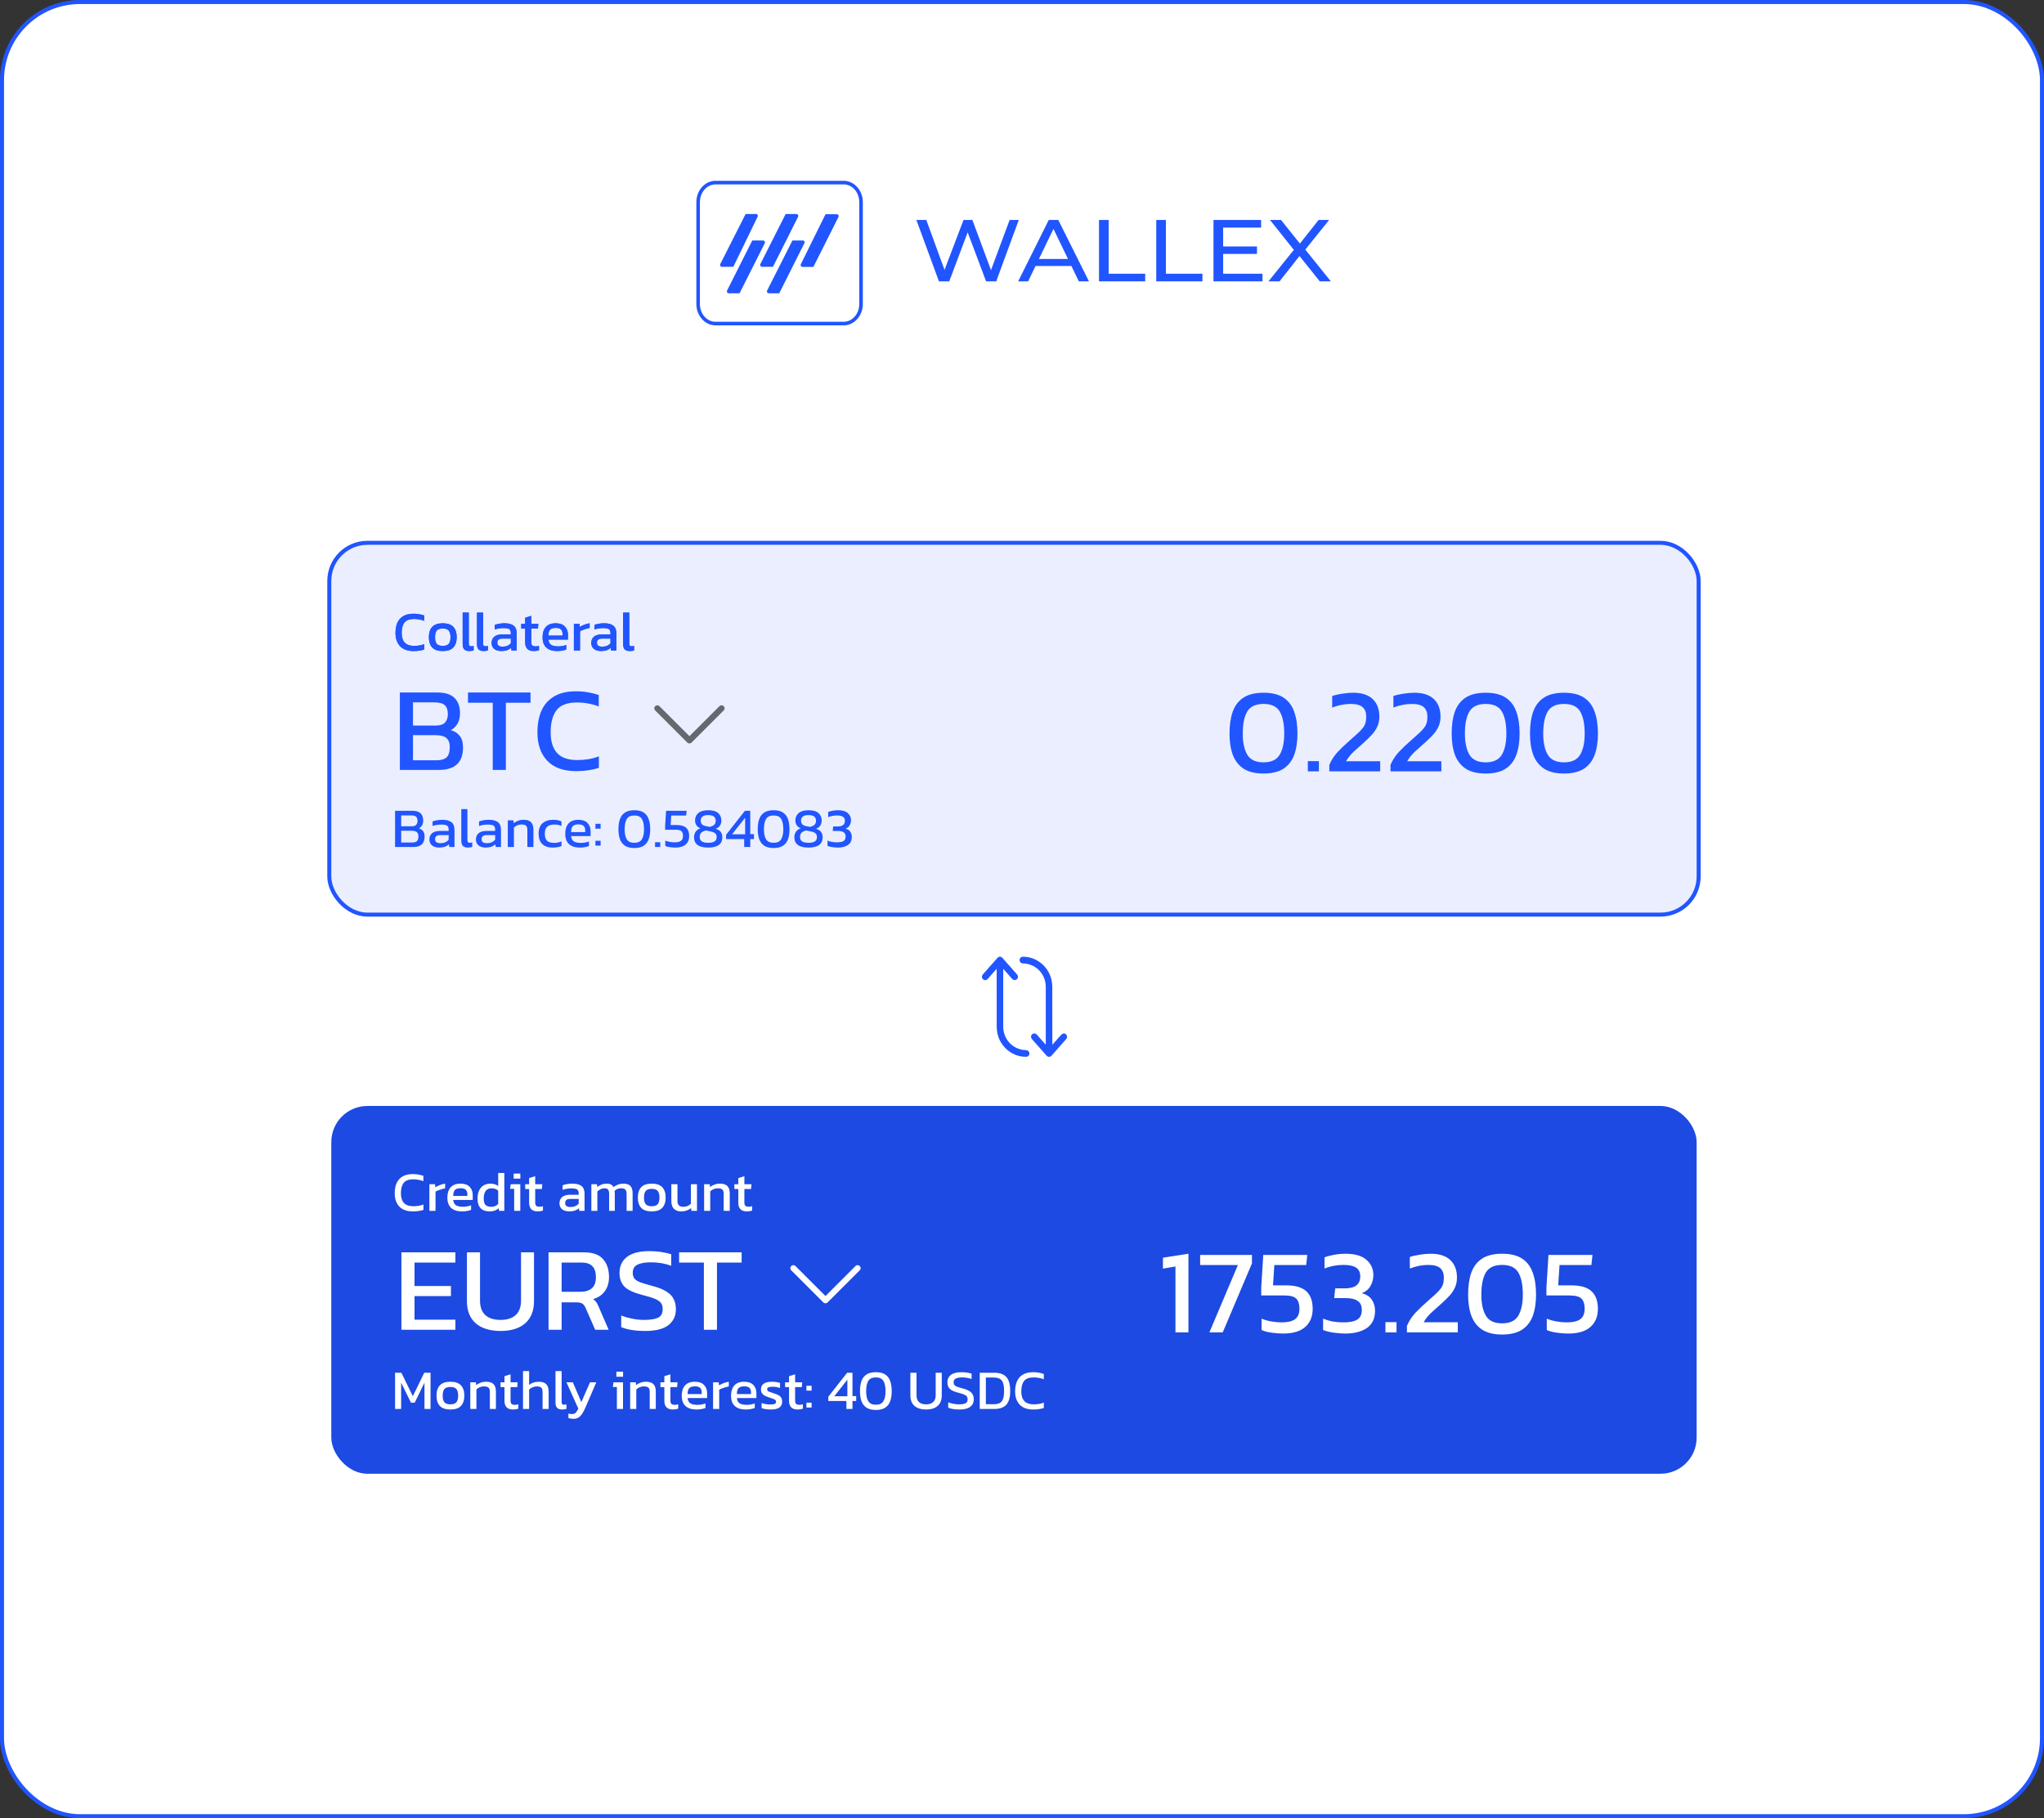 <svg width="408" height="363" viewBox="0 0 408 363" fill="none" xmlns="http://www.w3.org/2000/svg">
<rect x="0" y="0" width="408" height="363" fill="#333333" stroke="none"/>
<rect x="0.401" y="0.401" width="407.198" height="362.198" rx="15.599" fill="white"/>
<rect x="0.401" y="0.401" width="407.198" height="362.198" rx="15.599" stroke="#2155FF" stroke-width="0.802"/>
<rect x="65.729" y="108.37" width="273.336" height="74.229" rx="7.615" fill="#EAEEFF"/>
<rect x="65.729" y="108.37" width="273.336" height="74.229" rx="7.615" stroke="#2155FF" stroke-width="0.802"/>
<path d="M82.556 129.98C81.367 129.98 80.465 129.655 79.852 129.004C79.246 128.353 78.942 127.474 78.942 126.367C78.942 125.574 79.07 124.893 79.324 124.324C79.586 123.748 79.982 123.307 80.514 123C81.045 122.686 81.722 122.529 82.545 122.529C82.964 122.529 83.345 122.562 83.689 122.63C84.041 122.69 84.367 122.772 84.666 122.877V123.943C84.367 123.823 84.045 123.733 83.701 123.673C83.364 123.606 83.009 123.572 82.635 123.572C81.737 123.572 81.101 123.812 80.727 124.291C80.36 124.769 80.177 125.461 80.177 126.367C80.177 127.212 80.379 127.855 80.783 128.297C81.187 128.731 81.812 128.948 82.657 128.948C83.001 128.948 83.345 128.922 83.689 128.869C84.041 128.809 84.37 128.72 84.677 128.6V129.677C84.378 129.774 84.052 129.849 83.701 129.902C83.356 129.954 82.975 129.98 82.556 129.98ZM88.377 129.98C87.42 129.98 86.717 129.741 86.268 129.262C85.826 128.783 85.606 128.099 85.606 127.208C85.606 126.318 85.83 125.633 86.279 125.155C86.728 124.676 87.427 124.436 88.377 124.436C89.335 124.436 90.038 124.676 90.487 125.155C90.936 125.633 91.16 126.318 91.16 127.208C91.16 128.099 90.936 128.783 90.487 129.262C90.046 129.741 89.343 129.98 88.377 129.98ZM88.377 128.948C88.939 128.948 89.335 128.813 89.567 128.544C89.806 128.267 89.926 127.822 89.926 127.208C89.926 126.595 89.806 126.153 89.567 125.884C89.335 125.615 88.939 125.48 88.377 125.48C87.824 125.48 87.427 125.615 87.188 125.884C86.956 126.153 86.84 126.595 86.84 127.208C86.84 127.822 86.956 128.267 87.188 128.544C87.427 128.813 87.824 128.948 88.377 128.948ZM93.675 129.98C93.241 129.98 92.912 129.875 92.687 129.666C92.463 129.449 92.351 129.094 92.351 128.6V122.304H93.574V128.488C93.574 128.697 93.611 128.839 93.686 128.914C93.761 128.989 93.873 129.026 94.023 129.026C94.202 129.026 94.374 129.004 94.539 128.959V129.845C94.397 129.898 94.258 129.932 94.124 129.946C93.996 129.969 93.847 129.98 93.675 129.98ZM96.535 129.98C96.101 129.98 95.772 129.875 95.548 129.666C95.323 129.449 95.211 129.094 95.211 128.6V122.304H96.434V128.488C96.434 128.697 96.472 128.839 96.546 128.914C96.621 128.989 96.733 129.026 96.883 129.026C97.062 129.026 97.235 129.004 97.399 128.959V129.845C97.257 129.898 97.119 129.932 96.984 129.946C96.857 129.969 96.707 129.98 96.535 129.98ZM100.017 129.98C99.68 129.98 99.366 129.92 99.074 129.801C98.79 129.681 98.562 129.501 98.39 129.262C98.218 129.015 98.132 128.712 98.132 128.353C98.132 127.844 98.304 127.436 98.648 127.13C98.999 126.816 99.538 126.658 100.264 126.658H101.97V126.423C101.97 126.168 101.928 125.966 101.846 125.817C101.771 125.667 101.629 125.559 101.42 125.491C101.218 125.424 100.918 125.39 100.522 125.39C99.894 125.39 99.306 125.484 98.76 125.671V124.762C98.999 124.665 99.291 124.586 99.635 124.526C99.98 124.466 100.35 124.436 100.746 124.436C101.524 124.436 102.116 124.594 102.519 124.908C102.931 125.222 103.137 125.734 103.137 126.445V129.868H102.093L102.015 129.329C101.798 129.539 101.528 129.7 101.207 129.812C100.892 129.924 100.496 129.98 100.017 129.98ZM100.342 129.105C100.709 129.105 101.027 129.045 101.296 128.925C101.573 128.798 101.798 128.63 101.97 128.42V127.489H100.286C99.927 127.489 99.665 127.56 99.501 127.702C99.344 127.837 99.265 128.046 99.265 128.331C99.265 128.607 99.359 128.806 99.546 128.925C99.733 129.045 99.998 129.105 100.342 129.105ZM106.524 129.98C105.956 129.98 105.529 129.831 105.245 129.531C104.968 129.225 104.83 128.809 104.83 128.286V125.503H104.044V124.549H104.83V123.325L106.042 122.955V124.549H107.456L107.377 125.503H106.042V128.218C106.042 128.525 106.113 128.742 106.255 128.869C106.397 128.989 106.629 129.049 106.951 129.049C107.153 129.049 107.366 129.011 107.59 128.936V129.801C107.299 129.92 106.943 129.98 106.524 129.98ZM111.219 129.98C110.292 129.98 109.573 129.752 109.065 129.296C108.556 128.839 108.302 128.14 108.302 127.197C108.302 126.344 108.519 125.671 108.953 125.177C109.386 124.683 110.045 124.436 110.928 124.436C111.736 124.436 112.342 124.65 112.746 125.076C113.157 125.495 113.363 126.037 113.363 126.703V127.691H109.469C109.529 128.207 109.716 128.562 110.03 128.757C110.344 128.951 110.823 129.049 111.466 129.049C111.736 129.049 112.012 129.023 112.297 128.97C112.581 128.918 112.828 128.85 113.037 128.768V129.666C112.798 129.771 112.521 129.849 112.207 129.902C111.9 129.954 111.571 129.98 111.219 129.98ZM109.469 126.894H112.285V126.524C112.285 126.157 112.184 125.873 111.982 125.671C111.78 125.461 111.44 125.357 110.961 125.357C110.393 125.357 110 125.48 109.783 125.727C109.573 125.974 109.469 126.363 109.469 126.894ZM114.554 129.868V124.549H115.676L115.743 125.166C115.997 125.001 116.3 124.852 116.652 124.717C117.004 124.582 117.352 124.489 117.696 124.436V125.368C117.486 125.405 117.258 125.461 117.011 125.536C116.772 125.604 116.544 125.682 116.327 125.772C116.11 125.854 115.926 125.94 115.777 126.03V129.868H114.554ZM119.908 129.98C119.571 129.98 119.257 129.92 118.965 129.801C118.681 129.681 118.452 129.501 118.28 129.262C118.108 129.015 118.022 128.712 118.022 128.353C118.022 127.844 118.194 127.436 118.538 127.13C118.89 126.816 119.429 126.658 120.154 126.658H121.86V126.423C121.86 126.168 121.819 125.966 121.737 125.817C121.662 125.667 121.52 125.559 121.31 125.491C121.108 125.424 120.809 125.39 120.413 125.39C119.784 125.39 119.197 125.484 118.651 125.671V124.762C118.89 124.665 119.182 124.586 119.526 124.526C119.87 124.466 120.24 124.436 120.637 124.436C121.415 124.436 122.006 124.594 122.41 124.908C122.822 125.222 123.027 125.734 123.027 126.445V129.868H121.984L121.905 129.329C121.688 129.539 121.419 129.7 121.097 129.812C120.783 129.924 120.386 129.98 119.908 129.98ZM120.233 129.105C120.6 129.105 120.918 129.045 121.187 128.925C121.464 128.798 121.688 128.63 121.86 128.42V127.489H120.177C119.818 127.489 119.556 127.56 119.391 127.702C119.234 127.837 119.156 128.046 119.156 128.331C119.156 128.607 119.249 128.806 119.436 128.925C119.623 129.045 119.889 129.105 120.233 129.105ZM125.708 129.98C125.274 129.98 124.945 129.875 124.72 129.666C124.496 129.449 124.384 129.094 124.384 128.6V122.304H125.607V128.488C125.607 128.697 125.644 128.839 125.719 128.914C125.794 128.989 125.906 129.026 126.056 129.026C126.235 129.026 126.407 129.004 126.572 128.959V129.845C126.43 129.898 126.291 129.932 126.157 129.946C126.03 129.969 125.88 129.98 125.708 129.98Z" fill="#2155FF"/>
<path d="M82.556 129.98C81.367 129.98 80.465 129.655 79.852 129.004C79.246 128.353 78.942 127.474 78.942 126.367C78.942 125.574 79.07 124.893 79.324 124.324C79.586 123.748 79.982 123.307 80.514 123C81.045 122.686 81.722 122.529 82.545 122.529C82.964 122.529 83.345 122.562 83.689 122.63C84.041 122.69 84.367 122.772 84.666 122.877V123.943C84.367 123.823 84.045 123.733 83.701 123.673C83.364 123.606 83.009 123.572 82.635 123.572C81.737 123.572 81.101 123.812 80.727 124.291C80.36 124.769 80.177 125.461 80.177 126.367C80.177 127.212 80.379 127.855 80.783 128.297C81.187 128.731 81.812 128.948 82.657 128.948C83.001 128.948 83.345 128.922 83.689 128.869C84.041 128.809 84.37 128.72 84.677 128.6V129.677C84.378 129.774 84.052 129.849 83.701 129.902C83.356 129.954 82.975 129.98 82.556 129.98ZM88.377 129.98C87.42 129.98 86.717 129.741 86.268 129.262C85.826 128.783 85.606 128.099 85.606 127.208C85.606 126.318 85.83 125.633 86.279 125.155C86.728 124.676 87.427 124.436 88.377 124.436C89.335 124.436 90.038 124.676 90.487 125.155C90.936 125.633 91.16 126.318 91.16 127.208C91.16 128.099 90.936 128.783 90.487 129.262C90.046 129.741 89.343 129.98 88.377 129.98ZM88.377 128.948C88.939 128.948 89.335 128.813 89.567 128.544C89.806 128.267 89.926 127.822 89.926 127.208C89.926 126.595 89.806 126.153 89.567 125.884C89.335 125.615 88.939 125.48 88.377 125.48C87.824 125.48 87.427 125.615 87.188 125.884C86.956 126.153 86.84 126.595 86.84 127.208C86.84 127.822 86.956 128.267 87.188 128.544C87.427 128.813 87.824 128.948 88.377 128.948ZM93.675 129.98C93.241 129.98 92.912 129.875 92.687 129.666C92.463 129.449 92.351 129.094 92.351 128.6V122.304H93.574V128.488C93.574 128.697 93.611 128.839 93.686 128.914C93.761 128.989 93.873 129.026 94.023 129.026C94.202 129.026 94.374 129.004 94.539 128.959V129.845C94.397 129.898 94.258 129.932 94.124 129.946C93.996 129.969 93.847 129.98 93.675 129.98ZM96.535 129.98C96.101 129.98 95.772 129.875 95.548 129.666C95.323 129.449 95.211 129.094 95.211 128.6V122.304H96.434V128.488C96.434 128.697 96.472 128.839 96.546 128.914C96.621 128.989 96.733 129.026 96.883 129.026C97.062 129.026 97.235 129.004 97.399 128.959V129.845C97.257 129.898 97.119 129.932 96.984 129.946C96.857 129.969 96.707 129.98 96.535 129.98ZM100.017 129.98C99.68 129.98 99.366 129.92 99.074 129.801C98.79 129.681 98.562 129.501 98.39 129.262C98.218 129.015 98.132 128.712 98.132 128.353C98.132 127.844 98.304 127.436 98.648 127.13C98.999 126.816 99.538 126.658 100.264 126.658H101.97V126.423C101.97 126.168 101.928 125.966 101.846 125.817C101.771 125.667 101.629 125.559 101.42 125.491C101.218 125.424 100.918 125.39 100.522 125.39C99.894 125.39 99.306 125.484 98.76 125.671V124.762C98.999 124.665 99.291 124.586 99.635 124.526C99.98 124.466 100.35 124.436 100.746 124.436C101.524 124.436 102.116 124.594 102.519 124.908C102.931 125.222 103.137 125.734 103.137 126.445V129.868H102.093L102.015 129.329C101.798 129.539 101.528 129.7 101.207 129.812C100.892 129.924 100.496 129.98 100.017 129.98ZM100.342 129.105C100.709 129.105 101.027 129.045 101.296 128.925C101.573 128.798 101.798 128.63 101.97 128.42V127.489H100.286C99.927 127.489 99.665 127.56 99.501 127.702C99.344 127.837 99.265 128.046 99.265 128.331C99.265 128.607 99.359 128.806 99.546 128.925C99.733 129.045 99.998 129.105 100.342 129.105ZM106.524 129.98C105.956 129.98 105.529 129.831 105.245 129.531C104.968 129.225 104.83 128.809 104.83 128.286V125.503H104.044V124.549H104.83V123.325L106.042 122.955V124.549H107.456L107.377 125.503H106.042V128.218C106.042 128.525 106.113 128.742 106.255 128.869C106.397 128.989 106.629 129.049 106.951 129.049C107.153 129.049 107.366 129.011 107.59 128.936V129.801C107.299 129.92 106.943 129.98 106.524 129.98ZM111.219 129.98C110.292 129.98 109.573 129.752 109.065 129.296C108.556 128.839 108.302 128.14 108.302 127.197C108.302 126.344 108.519 125.671 108.953 125.177C109.386 124.683 110.045 124.436 110.928 124.436C111.736 124.436 112.342 124.65 112.746 125.076C113.157 125.495 113.363 126.037 113.363 126.703V127.691H109.469C109.529 128.207 109.716 128.562 110.03 128.757C110.344 128.951 110.823 129.049 111.466 129.049C111.736 129.049 112.012 129.023 112.297 128.97C112.581 128.918 112.828 128.85 113.037 128.768V129.666C112.798 129.771 112.521 129.849 112.207 129.902C111.9 129.954 111.571 129.98 111.219 129.98ZM109.469 126.894H112.285V126.524C112.285 126.157 112.184 125.873 111.982 125.671C111.78 125.461 111.44 125.357 110.961 125.357C110.393 125.357 110 125.48 109.783 125.727C109.573 125.974 109.469 126.363 109.469 126.894ZM114.554 129.868V124.549H115.676L115.743 125.166C115.997 125.001 116.3 124.852 116.652 124.717C117.004 124.582 117.352 124.489 117.696 124.436V125.368C117.486 125.405 117.258 125.461 117.011 125.536C116.772 125.604 116.544 125.682 116.327 125.772C116.11 125.854 115.926 125.94 115.777 126.03V129.868H114.554ZM119.908 129.98C119.571 129.98 119.257 129.92 118.965 129.801C118.681 129.681 118.452 129.501 118.28 129.262C118.108 129.015 118.022 128.712 118.022 128.353C118.022 127.844 118.194 127.436 118.538 127.13C118.89 126.816 119.429 126.658 120.154 126.658H121.86V126.423C121.86 126.168 121.819 125.966 121.737 125.817C121.662 125.667 121.52 125.559 121.31 125.491C121.108 125.424 120.809 125.39 120.413 125.39C119.784 125.39 119.197 125.484 118.651 125.671V124.762C118.89 124.665 119.182 124.586 119.526 124.526C119.87 124.466 120.24 124.436 120.637 124.436C121.415 124.436 122.006 124.594 122.41 124.908C122.822 125.222 123.027 125.734 123.027 126.445V129.868H121.984L121.905 129.329C121.688 129.539 121.419 129.7 121.097 129.812C120.783 129.924 120.386 129.98 119.908 129.98ZM120.233 129.105C120.6 129.105 120.918 129.045 121.187 128.925C121.464 128.798 121.688 128.63 121.86 128.42V127.489H120.177C119.818 127.489 119.556 127.56 119.391 127.702C119.234 127.837 119.156 128.046 119.156 128.331C119.156 128.607 119.249 128.806 119.436 128.925C119.623 129.045 119.889 129.105 120.233 129.105ZM125.708 129.98C125.274 129.98 124.945 129.875 124.72 129.666C124.496 129.449 124.384 129.094 124.384 128.6V122.304H125.607V128.488C125.607 128.697 125.644 128.839 125.719 128.914C125.794 128.989 125.906 129.026 126.056 129.026C126.235 129.026 126.407 129.004 126.572 128.959V129.845C126.43 129.898 126.291 129.932 126.157 129.946C126.03 129.969 125.88 129.98 125.708 129.98Z" fill="#2155FF"/>
<path d="M78.86 169.102V161.875H82.362C83.08 161.875 83.611 162.043 83.955 162.38C84.299 162.716 84.471 163.191 84.471 163.805C84.471 164.194 84.393 164.523 84.236 164.792C84.079 165.054 83.869 165.252 83.607 165.387C83.959 165.484 84.236 165.66 84.438 165.915C84.647 166.161 84.752 166.528 84.752 167.014C84.752 167.718 84.561 168.241 84.18 168.585C83.805 168.929 83.252 169.102 82.519 169.102H78.86ZM80.084 164.961H82.193C82.605 164.961 82.897 164.867 83.069 164.68C83.248 164.486 83.338 164.227 83.338 163.906C83.338 163.532 83.248 163.255 83.069 163.075C82.889 162.888 82.552 162.795 82.059 162.795H80.084V164.961ZM80.084 168.204H82.261C82.695 168.204 83.012 168.114 83.214 167.934C83.416 167.747 83.517 167.426 83.517 166.969C83.517 166.595 83.416 166.319 83.214 166.139C83.02 165.952 82.661 165.858 82.137 165.858H80.084V168.204ZM87.601 169.214C87.264 169.214 86.95 169.154 86.658 169.034C86.374 168.915 86.145 168.735 85.974 168.496C85.801 168.249 85.715 167.946 85.715 167.587C85.715 167.078 85.887 166.67 86.232 166.363C86.583 166.049 87.122 165.892 87.848 165.892H89.553V165.656C89.553 165.402 89.512 165.2 89.43 165.05C89.355 164.901 89.213 164.792 89.003 164.725C88.801 164.658 88.502 164.624 88.106 164.624C87.477 164.624 86.89 164.717 86.344 164.905V163.996C86.583 163.898 86.875 163.82 87.219 163.76C87.563 163.7 87.934 163.67 88.33 163.67C89.108 163.67 89.699 163.827 90.103 164.141C90.515 164.456 90.72 164.968 90.72 165.679V169.102H89.677L89.598 168.563C89.381 168.772 89.112 168.933 88.79 169.045C88.476 169.158 88.079 169.214 87.601 169.214ZM87.926 168.338C88.293 168.338 88.611 168.279 88.88 168.159C89.157 168.032 89.381 167.863 89.553 167.654V166.722H87.87C87.511 166.722 87.249 166.794 87.085 166.936C86.927 167.07 86.849 167.28 86.849 167.564C86.849 167.841 86.942 168.039 87.129 168.159C87.316 168.279 87.582 168.338 87.926 168.338ZM93.401 169.214C92.967 169.214 92.638 169.109 92.413 168.9C92.189 168.683 92.077 168.327 92.077 167.833V161.538H93.3V167.721C93.3 167.931 93.338 168.073 93.412 168.148C93.487 168.223 93.599 168.26 93.749 168.26C93.928 168.26 94.1 168.237 94.265 168.193V169.079C94.123 169.131 93.985 169.165 93.85 169.18C93.723 169.203 93.573 169.214 93.401 169.214ZM96.883 169.214C96.546 169.214 96.232 169.154 95.94 169.034C95.656 168.915 95.428 168.735 95.256 168.496C95.084 168.249 94.998 167.946 94.998 167.587C94.998 167.078 95.17 166.67 95.514 166.363C95.865 166.049 96.404 165.892 97.13 165.892H98.836V165.656C98.836 165.402 98.794 165.2 98.712 165.05C98.637 164.901 98.495 164.792 98.286 164.725C98.084 164.658 97.784 164.624 97.388 164.624C96.76 164.624 96.172 164.717 95.626 164.905V163.996C95.865 163.898 96.157 163.82 96.501 163.76C96.846 163.7 97.216 163.67 97.612 163.67C98.39 163.67 98.981 163.827 99.385 164.141C99.797 164.456 100.003 164.968 100.003 165.679V169.102H98.959L98.88 168.563C98.663 168.772 98.394 168.933 98.073 169.045C97.758 169.158 97.362 169.214 96.883 169.214ZM97.208 168.338C97.575 168.338 97.893 168.279 98.162 168.159C98.439 168.032 98.663 167.863 98.836 167.654V166.722H97.152C96.793 166.722 96.531 166.794 96.367 166.936C96.21 167.07 96.131 167.28 96.131 167.564C96.131 167.841 96.225 168.039 96.412 168.159C96.599 168.279 96.864 168.338 97.208 168.338ZM101.359 169.102V163.782H102.481L102.537 164.343C102.777 164.156 103.061 163.999 103.39 163.872C103.727 163.737 104.097 163.67 104.501 163.67C105.19 163.67 105.691 163.831 106.005 164.153C106.319 164.474 106.476 164.976 106.476 165.656V169.102H105.264V165.713C105.264 165.301 105.178 165.013 105.006 164.848C104.842 164.684 104.527 164.602 104.064 164.602C103.787 164.602 103.514 164.658 103.244 164.77C102.983 164.882 102.762 165.028 102.582 165.208V169.102H101.359ZM110.352 169.214C109.417 169.214 108.71 168.978 108.231 168.507C107.752 168.028 107.513 167.34 107.513 166.442C107.513 165.507 107.775 164.811 108.298 164.355C108.83 163.898 109.537 163.67 110.419 163.67C110.786 163.67 111.093 163.696 111.34 163.749C111.594 163.801 111.837 163.883 112.069 163.996V164.905C111.68 164.71 111.209 164.613 110.655 164.613C110.041 164.613 109.57 164.751 109.241 165.028C108.912 165.297 108.747 165.769 108.747 166.442C108.747 167.078 108.893 167.545 109.185 167.845C109.477 168.136 109.959 168.282 110.633 168.282C111.164 168.282 111.646 168.181 112.08 167.979V168.911C111.833 169.008 111.568 169.083 111.283 169.135C111.007 169.188 110.696 169.214 110.352 169.214ZM115.746 169.214C114.818 169.214 114.1 168.986 113.591 168.529C113.082 168.073 112.828 167.373 112.828 166.431C112.828 165.578 113.045 164.905 113.479 164.411C113.913 163.917 114.571 163.67 115.454 163.67C116.262 163.67 116.868 163.883 117.272 164.31C117.683 164.729 117.889 165.271 117.889 165.937V166.924H113.995C114.055 167.441 114.242 167.796 114.556 167.991C114.87 168.185 115.349 168.282 115.993 168.282C116.262 168.282 116.539 168.256 116.823 168.204C117.107 168.151 117.354 168.084 117.564 168.002V168.9C117.324 169.004 117.047 169.083 116.733 169.135C116.426 169.188 116.097 169.214 115.746 169.214ZM113.995 166.128H116.812V165.757C116.812 165.391 116.711 165.107 116.509 164.905C116.307 164.695 115.966 164.59 115.488 164.59C114.919 164.59 114.526 164.714 114.309 164.961C114.1 165.208 113.995 165.597 113.995 166.128ZM118.855 165.443V164.478H119.888V165.443H118.855ZM118.855 168.821V167.856H119.888V168.821H118.855ZM126.623 169.304C125.86 169.304 125.246 169.158 124.783 168.866C124.319 168.567 123.978 168.14 123.761 167.587C123.552 167.025 123.447 166.356 123.447 165.578C123.447 164.77 123.548 164.082 123.75 163.513C123.96 162.944 124.296 162.511 124.76 162.211C125.224 161.912 125.845 161.762 126.623 161.762C127.401 161.762 128.018 161.912 128.475 162.211C128.938 162.511 129.271 162.944 129.473 163.513C129.683 164.082 129.788 164.77 129.788 165.578C129.788 166.356 129.683 167.025 129.473 167.587C129.264 168.14 128.927 168.567 128.463 168.866C128 169.158 127.386 169.304 126.623 169.304ZM126.623 168.26C127.341 168.26 127.842 168.024 128.127 167.553C128.411 167.074 128.553 166.416 128.553 165.578C128.553 164.688 128.415 164.003 128.138 163.524C127.861 163.045 127.356 162.806 126.623 162.806C125.89 162.806 125.381 163.045 125.097 163.524C124.82 164.003 124.682 164.688 124.682 165.578C124.682 166.416 124.824 167.074 125.108 167.553C125.392 168.024 125.897 168.26 126.623 168.26ZM130.757 169.102V168.148H131.789V169.102H130.757ZM134.805 169.214C134.483 169.214 134.131 169.188 133.75 169.135C133.368 169.083 133.05 169.001 132.796 168.888V167.822C133.058 167.934 133.357 168.021 133.694 168.08C134.03 168.14 134.348 168.17 134.648 168.17C135.224 168.17 135.646 168.073 135.916 167.878C136.193 167.676 136.331 167.347 136.331 166.891C136.331 166.472 136.234 166.161 136.039 165.959C135.845 165.757 135.463 165.656 134.894 165.656H132.762V164.916L132.953 161.875H137.06L136.959 162.817H133.986L133.862 164.714H135.085C135.946 164.714 136.574 164.897 136.971 165.264C137.367 165.63 137.565 166.18 137.565 166.913C137.565 167.624 137.333 168.185 136.87 168.597C136.406 169.008 135.717 169.214 134.805 169.214ZM141.366 169.214C139.48 169.214 138.538 168.525 138.538 167.149C138.538 166.737 138.646 166.371 138.863 166.049C139.088 165.727 139.406 165.499 139.817 165.365C139.443 165.222 139.17 165.013 138.998 164.736C138.826 164.452 138.74 164.149 138.74 163.827C138.74 163.206 138.953 162.709 139.379 162.335C139.813 161.953 140.475 161.762 141.366 161.762C142.278 161.762 142.944 161.953 143.363 162.335C143.782 162.709 143.992 163.206 143.992 163.827C143.992 164.171 143.906 164.493 143.733 164.792C143.569 165.084 143.277 165.309 142.858 165.466C143.322 165.6 143.659 165.81 143.868 166.094C144.078 166.371 144.182 166.722 144.182 167.149C144.182 168.525 143.243 169.214 141.366 169.214ZM141.669 165.084C142.08 164.979 142.379 164.837 142.566 164.658C142.761 164.478 142.858 164.209 142.858 163.85C142.858 163.102 142.361 162.727 141.366 162.727C140.879 162.727 140.509 162.817 140.255 162.997C140 163.176 139.873 163.461 139.873 163.85C139.873 164.441 140.206 164.8 140.872 164.927L141.669 165.084ZM141.366 168.26C141.927 168.26 142.346 168.17 142.623 167.991C142.907 167.804 143.049 167.516 143.049 167.126C143.049 166.775 142.948 166.521 142.746 166.363C142.551 166.199 142.248 166.075 141.837 165.993L140.917 165.802C140.535 165.885 140.232 166.023 140.008 166.218C139.783 166.405 139.671 166.7 139.671 167.104C139.671 167.508 139.813 167.804 140.098 167.991C140.389 168.17 140.812 168.26 141.366 168.26ZM148.546 169.102V167.519H144.932V166.655L148.692 161.875H149.758V166.532H150.499V167.519H149.758V169.102H148.546ZM146.122 166.565H148.737V163.266L146.122 166.565ZM154.426 169.304C153.663 169.304 153.049 169.158 152.586 168.866C152.122 168.567 151.781 168.14 151.564 167.587C151.355 167.025 151.25 166.356 151.25 165.578C151.25 164.77 151.351 164.082 151.553 163.513C151.763 162.944 152.099 162.511 152.563 162.211C153.027 161.912 153.648 161.762 154.426 161.762C155.204 161.762 155.821 161.912 156.278 162.211C156.741 162.511 157.074 162.944 157.276 163.513C157.486 164.082 157.591 164.77 157.591 165.578C157.591 166.356 157.486 167.025 157.276 167.587C157.067 168.14 156.73 168.567 156.266 168.866C155.803 169.158 155.189 169.304 154.426 169.304ZM154.426 168.26C155.144 168.26 155.645 168.024 155.93 167.553C156.214 167.074 156.356 166.416 156.356 165.578C156.356 164.688 156.218 164.003 155.941 163.524C155.664 163.045 155.159 162.806 154.426 162.806C153.693 162.806 153.184 163.045 152.9 163.524C152.623 164.003 152.485 164.688 152.485 165.578C152.485 166.416 152.627 167.074 152.911 167.553C153.195 168.024 153.7 168.26 154.426 168.26ZM161.388 169.214C159.502 169.214 158.56 168.525 158.56 167.149C158.56 166.737 158.668 166.371 158.885 166.049C159.11 165.727 159.428 165.499 159.839 165.365C159.465 165.222 159.192 165.013 159.02 164.736C158.848 164.452 158.762 164.149 158.762 163.827C158.762 163.206 158.975 162.709 159.401 162.335C159.835 161.953 160.497 161.762 161.388 161.762C162.3 161.762 162.966 161.953 163.385 162.335C163.804 162.709 164.014 163.206 164.014 163.827C164.014 164.171 163.928 164.493 163.756 164.792C163.591 165.084 163.299 165.309 162.88 165.466C163.344 165.6 163.681 165.81 163.89 166.094C164.1 166.371 164.204 166.722 164.204 167.149C164.204 168.525 163.266 169.214 161.388 169.214ZM161.691 165.084C162.102 164.979 162.401 164.837 162.588 164.658C162.783 164.478 162.88 164.209 162.88 163.85C162.88 163.102 162.383 162.727 161.388 162.727C160.901 162.727 160.531 162.817 160.277 162.997C160.022 163.176 159.895 163.461 159.895 163.85C159.895 164.441 160.228 164.8 160.894 164.927L161.691 165.084ZM161.388 168.26C161.949 168.26 162.368 168.17 162.645 167.991C162.929 167.804 163.071 167.516 163.071 167.126C163.071 166.775 162.97 166.521 162.768 166.363C162.574 166.199 162.271 166.075 161.859 165.993L160.939 165.802C160.557 165.885 160.254 166.023 160.03 166.218C159.805 166.405 159.693 166.7 159.693 167.104C159.693 167.508 159.835 167.804 160.12 167.991C160.411 168.17 160.834 168.26 161.388 168.26ZM167.233 169.214C167.016 169.214 166.776 169.199 166.514 169.169C166.253 169.146 166.002 169.109 165.763 169.057C165.531 169.004 165.336 168.948 165.179 168.888V167.822C165.478 167.942 165.785 168.032 166.099 168.092C166.421 168.144 166.743 168.17 167.064 168.17C167.648 168.17 168.082 168.084 168.366 167.912C168.65 167.74 168.792 167.437 168.792 167.003C168.792 166.614 168.662 166.333 168.4 166.161C168.145 165.989 167.779 165.903 167.3 165.903H166.211L166.312 164.994H167.221C168.172 164.994 168.647 164.62 168.647 163.872C168.647 163.506 168.519 163.236 168.265 163.064C168.018 162.892 167.618 162.806 167.064 162.806C166.758 162.806 166.447 162.836 166.133 162.896C165.826 162.956 165.553 163.038 165.314 163.143V162.099C165.538 162.009 165.83 161.931 166.189 161.863C166.548 161.796 166.903 161.762 167.255 161.762C168.138 161.762 168.792 161.949 169.219 162.323C169.653 162.698 169.87 163.176 169.87 163.76C169.87 164.119 169.78 164.456 169.6 164.77C169.428 165.084 169.155 165.309 168.781 165.443C169.215 165.555 169.529 165.757 169.724 166.049C169.926 166.341 170.027 166.685 170.027 167.082C170.027 167.807 169.773 168.346 169.264 168.698C168.755 169.042 168.078 169.214 167.233 169.214Z" fill="#2155FF"/>
<path d="M79.819 153.711V138.255H87.307C88.843 138.255 89.979 138.615 90.715 139.335C91.451 140.055 91.819 141.071 91.819 142.383C91.819 143.215 91.651 143.919 91.315 144.495C90.979 145.055 90.531 145.479 89.971 145.767C90.723 145.975 91.315 146.351 91.747 146.895C92.195 147.423 92.419 148.207 92.419 149.247C92.419 150.751 92.011 151.871 91.195 152.607C90.395 153.343 89.211 153.711 87.643 153.711H79.819ZM82.435 144.855H86.947C87.827 144.855 88.451 144.655 88.819 144.255C89.203 143.839 89.395 143.287 89.395 142.599C89.395 141.799 89.203 141.207 88.819 140.823C88.435 140.423 87.715 140.223 86.659 140.223H82.435V144.855ZM82.435 151.791H87.091C88.019 151.791 88.699 151.599 89.131 151.215C89.563 150.815 89.779 150.127 89.779 149.151C89.779 148.351 89.563 147.759 89.131 147.375C88.715 146.975 87.947 146.775 86.827 146.775H82.435V151.791ZM98.358 153.711V140.295H93.414V138.255H105.894V140.295H100.974V153.711H98.358ZM115.004 153.951C112.46 153.951 110.532 153.255 109.22 151.863C107.924 150.471 107.276 148.591 107.276 146.223C107.276 144.527 107.548 143.071 108.092 141.855C108.652 140.623 109.5 139.679 110.636 139.023C111.772 138.351 113.22 138.015 114.98 138.015C115.876 138.015 116.692 138.087 117.428 138.231C118.18 138.359 118.876 138.535 119.516 138.759V141.039C118.876 140.783 118.188 140.591 117.452 140.463C116.732 140.319 115.972 140.247 115.172 140.247C113.252 140.247 111.892 140.759 111.092 141.783C110.308 142.807 109.916 144.287 109.916 146.223C109.916 148.031 110.348 149.407 111.212 150.351C112.076 151.279 113.412 151.743 115.22 151.743C115.956 151.743 116.692 151.687 117.428 151.575C118.18 151.447 118.884 151.255 119.54 150.999V153.303C118.9 153.511 118.204 153.671 117.452 153.783C116.716 153.895 115.9 153.951 115.004 153.951Z" fill="#2155FF"/>
<path d="M144.031 141.413L137.619 147.825L131.206 141.413" stroke="#64686F" stroke-width="1.202" stroke-linecap="round" stroke-linejoin="round"/>
<path d="M252.215 154.432C250.583 154.432 249.271 154.12 248.279 153.496C247.287 152.856 246.559 151.944 246.095 150.76C245.647 149.56 245.423 148.128 245.423 146.464C245.423 144.736 245.639 143.264 246.071 142.048C246.519 140.832 247.239 139.904 248.231 139.264C249.223 138.624 250.551 138.304 252.215 138.304C253.879 138.304 255.199 138.624 256.175 139.264C257.167 139.904 257.879 140.832 258.311 142.048C258.759 143.264 258.983 144.736 258.983 146.464C258.983 148.128 258.759 149.56 258.311 150.76C257.863 151.944 257.143 152.856 256.151 153.496C255.159 154.12 253.847 154.432 252.215 154.432ZM252.215 152.2C253.751 152.2 254.823 151.696 255.431 150.688C256.039 149.664 256.343 148.256 256.343 146.464C256.343 144.56 256.047 143.096 255.455 142.072C254.863 141.048 253.783 140.536 252.215 140.536C250.647 140.536 249.559 141.048 248.951 142.072C248.359 143.096 248.063 144.56 248.063 146.464C248.063 148.256 248.367 149.664 248.975 150.688C249.583 151.696 250.663 152.2 252.215 152.2ZM261.055 154V151.96H263.263V154H261.055ZM265.345 154V152.704C265.761 151.728 266.337 150.848 267.073 150.064C267.825 149.28 268.625 148.52 269.473 147.784C270.113 147.224 270.641 146.752 271.057 146.368C271.489 145.968 271.825 145.608 272.065 145.288C272.305 144.968 272.473 144.64 272.569 144.304C272.665 143.952 272.713 143.544 272.713 143.08C272.713 142.248 272.473 141.616 271.993 141.184C271.513 140.752 270.713 140.536 269.593 140.536C268.985 140.536 268.361 140.6 267.721 140.728C267.097 140.856 266.497 141.032 265.921 141.256V138.952C266.481 138.76 267.145 138.608 267.913 138.496C268.681 138.368 269.409 138.304 270.097 138.304C271.825 138.304 273.129 138.728 274.009 139.576C274.889 140.424 275.329 141.584 275.329 143.056C275.329 143.792 275.201 144.448 274.945 145.024C274.689 145.584 274.337 146.12 273.889 146.632C273.441 147.128 272.921 147.64 272.329 148.168C271.593 148.808 270.897 149.432 270.241 150.04C269.601 150.632 269.081 151.28 268.681 151.984H275.497V154H265.345ZM277.555 154V152.704C277.971 151.728 278.547 150.848 279.283 150.064C280.035 149.28 280.835 148.52 281.683 147.784C282.323 147.224 282.851 146.752 283.267 146.368C283.699 145.968 284.035 145.608 284.275 145.288C284.515 144.968 284.683 144.64 284.779 144.304C284.875 143.952 284.923 143.544 284.923 143.08C284.923 142.248 284.683 141.616 284.203 141.184C283.723 140.752 282.923 140.536 281.803 140.536C281.195 140.536 280.571 140.6 279.931 140.728C279.307 140.856 278.707 141.032 278.131 141.256V138.952C278.691 138.76 279.355 138.608 280.123 138.496C280.891 138.368 281.619 138.304 282.307 138.304C284.035 138.304 285.339 138.728 286.219 139.576C287.099 140.424 287.539 141.584 287.539 143.056C287.539 143.792 287.411 144.448 287.155 145.024C286.899 145.584 286.547 146.12 286.099 146.632C285.651 147.128 285.131 147.64 284.539 148.168C283.803 148.808 283.107 149.432 282.451 150.04C281.811 150.632 281.291 151.28 280.891 151.984H287.707V154H277.555ZM296.558 154.432C294.926 154.432 293.614 154.12 292.622 153.496C291.63 152.856 290.902 151.944 290.438 150.76C289.99 149.56 289.766 148.128 289.766 146.464C289.766 144.736 289.982 143.264 290.414 142.048C290.862 140.832 291.582 139.904 292.574 139.264C293.566 138.624 294.894 138.304 296.558 138.304C298.222 138.304 299.542 138.624 300.518 139.264C301.51 139.904 302.222 140.832 302.654 142.048C303.102 143.264 303.326 144.736 303.326 146.464C303.326 148.128 303.102 149.56 302.654 150.76C302.206 151.944 301.486 152.856 300.494 153.496C299.502 154.12 298.19 154.432 296.558 154.432ZM296.558 152.2C298.094 152.2 299.166 151.696 299.774 150.688C300.382 149.664 300.686 148.256 300.686 146.464C300.686 144.56 300.39 143.096 299.798 142.072C299.206 141.048 298.126 140.536 296.558 140.536C294.99 140.536 293.902 141.048 293.294 142.072C292.702 143.096 292.406 144.56 292.406 146.464C292.406 148.256 292.71 149.664 293.318 150.688C293.926 151.696 295.006 152.2 296.558 152.2ZM312.191 154.432C310.559 154.432 309.247 154.12 308.255 153.496C307.263 152.856 306.535 151.944 306.071 150.76C305.623 149.56 305.399 148.128 305.399 146.464C305.399 144.736 305.615 143.264 306.047 142.048C306.495 140.832 307.215 139.904 308.207 139.264C309.199 138.624 310.527 138.304 312.191 138.304C313.855 138.304 315.175 138.624 316.151 139.264C317.143 139.904 317.855 140.832 318.287 142.048C318.735 143.264 318.959 144.736 318.959 146.464C318.959 148.128 318.735 149.56 318.287 150.76C317.839 151.944 317.119 152.856 316.127 153.496C315.135 154.12 313.823 154.432 312.191 154.432ZM312.191 152.2C313.727 152.2 314.799 151.696 315.407 150.688C316.015 149.664 316.319 148.256 316.319 146.464C316.319 144.56 316.023 143.096 315.431 142.072C314.839 141.048 313.759 140.536 312.191 140.536C310.623 140.536 309.535 141.048 308.927 142.072C308.335 143.096 308.039 144.56 308.039 146.464C308.039 148.256 308.343 149.664 308.951 150.688C309.559 151.696 310.639 152.2 312.191 152.2Z" fill="#2155FF"/>
<rect x="65.729" y="220.401" width="273.336" height="74.229" rx="7.615" fill="#1C4AE2"/>
<rect x="65.729" y="220.401" width="273.336" height="74.229" rx="7.615" stroke="white" stroke-width="0.802"/>
<path d="M82.403 241.852C81.213 241.852 80.312 241.527 79.698 240.876C79.092 240.225 78.789 239.346 78.789 238.239C78.789 237.446 78.916 236.765 79.171 236.196C79.433 235.62 79.829 235.179 80.36 234.872C80.891 234.558 81.569 234.401 82.391 234.401C82.81 234.401 83.192 234.434 83.536 234.502C83.888 234.562 84.213 234.644 84.512 234.749V235.815C84.213 235.695 83.891 235.605 83.547 235.545C83.211 235.478 82.855 235.444 82.481 235.444C81.584 235.444 80.948 235.684 80.573 236.163C80.207 236.641 80.024 237.333 80.024 238.239C80.024 239.084 80.226 239.728 80.63 240.169C81.034 240.603 81.658 240.82 82.504 240.82C82.848 240.82 83.192 240.794 83.536 240.741C83.888 240.681 84.217 240.592 84.524 240.472V241.549C84.224 241.646 83.899 241.721 83.547 241.774C83.203 241.826 82.822 241.852 82.403 241.852ZM85.71 241.74V236.421H86.832L86.899 237.038C87.153 236.873 87.457 236.724 87.808 236.589C88.16 236.454 88.508 236.361 88.852 236.309V237.24C88.642 237.277 88.414 237.333 88.167 237.408C87.928 237.476 87.7 237.554 87.483 237.644C87.266 237.726 87.082 237.812 86.933 237.902V241.74H85.71ZM92.217 241.852C91.289 241.852 90.571 241.624 90.062 241.168C89.553 240.711 89.299 240.012 89.299 239.069C89.299 238.216 89.516 237.543 89.95 237.049C90.384 236.555 91.042 236.309 91.925 236.309C92.733 236.309 93.339 236.522 93.743 236.948C94.154 237.367 94.36 237.91 94.36 238.575V239.563H90.466C90.526 240.079 90.713 240.434 91.027 240.629C91.341 240.824 91.82 240.921 92.463 240.921C92.733 240.921 93.01 240.895 93.294 240.842C93.578 240.79 93.825 240.723 94.034 240.64V241.538C93.795 241.643 93.518 241.721 93.204 241.774C92.897 241.826 92.568 241.852 92.217 241.852ZM90.466 238.766H93.283V238.396C93.283 238.029 93.182 237.745 92.98 237.543C92.778 237.333 92.437 237.229 91.959 237.229C91.39 237.229 90.997 237.352 90.78 237.599C90.571 237.846 90.466 238.235 90.466 238.766ZM97.75 241.852C97.271 241.852 96.849 241.77 96.482 241.605C96.116 241.441 95.831 241.168 95.629 240.786C95.427 240.405 95.326 239.892 95.326 239.249C95.326 238.613 95.435 238.078 95.652 237.644C95.869 237.203 96.168 236.87 96.549 236.645C96.939 236.421 97.376 236.309 97.862 236.309C98.184 236.309 98.469 236.346 98.715 236.421C98.97 236.496 99.213 236.612 99.445 236.769V234.176H100.668V241.74H99.624L99.546 241.213C99.306 241.43 99.044 241.59 98.76 241.695C98.476 241.8 98.139 241.852 97.75 241.852ZM98.076 240.932C98.622 240.932 99.078 240.745 99.445 240.371V237.711C99.093 237.397 98.652 237.24 98.121 237.24C97.604 237.24 97.215 237.412 96.954 237.756C96.692 238.1 96.561 238.602 96.561 239.26C96.561 239.896 96.68 240.333 96.92 240.573C97.167 240.812 97.552 240.932 98.076 240.932ZM102.531 235.31V234.3H103.867V235.31H102.531ZM102.632 241.74V237.352H101.824L101.936 236.421H103.855V241.74H102.632ZM107.314 241.852C106.745 241.852 106.318 241.703 106.034 241.403C105.757 241.097 105.619 240.681 105.619 240.158V237.375H104.833V236.421H105.619V235.198L106.831 234.827V236.421H108.245L108.166 237.375H106.831V240.09C106.831 240.397 106.902 240.614 107.044 240.741C107.186 240.861 107.418 240.921 107.74 240.921C107.942 240.921 108.155 240.883 108.38 240.809V241.673C108.088 241.792 107.732 241.852 107.314 241.852ZM113.562 241.852C113.226 241.852 112.912 241.792 112.62 241.673C112.335 241.553 112.107 241.373 111.935 241.134C111.763 240.887 111.677 240.584 111.677 240.225C111.677 239.716 111.849 239.309 112.193 239.002C112.545 238.688 113.084 238.53 113.809 238.53H115.515V238.295C115.515 238.04 115.474 237.838 115.392 237.689C115.317 237.539 115.175 237.431 114.965 237.363C114.763 237.296 114.464 237.262 114.067 237.262C113.439 237.262 112.852 237.356 112.306 237.543V236.634C112.545 236.537 112.837 236.458 113.181 236.398C113.525 236.338 113.895 236.309 114.292 236.309C115.07 236.309 115.661 236.466 116.065 236.78C116.476 237.094 116.682 237.607 116.682 238.317V241.74H115.638L115.56 241.201C115.343 241.411 115.074 241.572 114.752 241.684C114.438 241.796 114.041 241.852 113.562 241.852ZM113.888 240.977C114.254 240.977 114.572 240.917 114.842 240.797C115.119 240.67 115.343 240.502 115.515 240.292V239.361H113.832C113.473 239.361 113.211 239.432 113.046 239.574C112.889 239.709 112.811 239.918 112.811 240.203C112.811 240.479 112.904 240.678 113.091 240.797C113.278 240.917 113.544 240.977 113.888 240.977ZM118.039 241.74V236.421H119.161L119.217 236.982C119.479 236.772 119.767 236.608 120.081 236.488C120.395 236.368 120.732 236.309 121.091 236.309C121.473 236.309 121.768 236.372 121.978 236.499C122.194 236.619 122.359 236.787 122.471 237.004C122.718 236.802 123.002 236.638 123.324 236.511C123.646 236.376 124.031 236.309 124.48 236.309C125.093 236.309 125.546 236.466 125.838 236.78C126.13 237.094 126.276 237.577 126.276 238.228V241.74H125.075V238.351C125.075 237.939 124.989 237.651 124.817 237.487C124.645 237.322 124.364 237.24 123.975 237.24C123.721 237.24 123.478 237.285 123.246 237.375C123.021 237.464 122.827 237.599 122.662 237.779C122.684 237.861 122.699 237.947 122.707 238.037C122.714 238.127 122.718 238.224 122.718 238.329V241.74H121.585V238.362C121.585 237.973 121.517 237.689 121.383 237.509C121.248 237.33 120.994 237.24 120.62 237.24C120.358 237.24 120.107 237.304 119.868 237.431C119.636 237.55 119.426 237.696 119.239 237.868V241.74H118.039ZM130.087 241.852C129.13 241.852 128.427 241.613 127.978 241.134C127.536 240.655 127.316 239.971 127.316 239.08C127.316 238.19 127.54 237.506 127.989 237.027C128.438 236.548 129.137 236.309 130.087 236.309C131.045 236.309 131.748 236.548 132.197 237.027C132.646 237.506 132.87 238.19 132.87 239.08C132.87 239.971 132.646 240.655 132.197 241.134C131.756 241.613 131.053 241.852 130.087 241.852ZM130.087 240.82C130.649 240.82 131.045 240.685 131.277 240.416C131.516 240.139 131.636 239.694 131.636 239.08C131.636 238.467 131.516 238.026 131.277 237.756C131.045 237.487 130.649 237.352 130.087 237.352C129.534 237.352 129.137 237.487 128.898 237.756C128.666 238.026 128.55 238.467 128.55 239.08C128.55 239.694 128.666 240.139 128.898 240.416C129.137 240.685 129.534 240.82 130.087 240.82ZM135.98 241.852C135.344 241.852 134.854 241.676 134.51 241.325C134.173 240.973 134.005 240.457 134.005 239.776V236.421H135.228V239.776C135.228 240.173 135.325 240.464 135.519 240.651C135.714 240.838 136.013 240.932 136.417 240.932C136.716 240.932 136.993 240.876 137.248 240.764C137.502 240.651 137.723 240.502 137.91 240.315V236.421H139.122V241.74H138.011L137.955 241.19C137.715 241.377 137.431 241.534 137.102 241.661C136.773 241.789 136.399 241.852 135.98 241.852ZM140.548 241.74V236.421H141.671L141.727 236.982C141.966 236.795 142.25 236.638 142.58 236.511C142.916 236.376 143.287 236.309 143.691 236.309C144.379 236.309 144.88 236.469 145.194 236.791C145.508 237.113 145.666 237.614 145.666 238.295V241.74H144.454V238.351C144.454 237.939 144.368 237.651 144.195 237.487C144.031 237.322 143.717 237.24 143.253 237.24C142.976 237.24 142.703 237.296 142.434 237.408C142.172 237.521 141.951 237.666 141.772 237.846V241.74H140.548ZM149.067 241.852C148.499 241.852 148.072 241.703 147.788 241.403C147.511 241.097 147.373 240.681 147.373 240.158V237.375H146.587V236.421H147.373V235.198L148.585 234.827V236.421H149.999L149.92 237.375H148.585V240.09C148.585 240.397 148.656 240.614 148.798 240.741C148.94 240.861 149.172 240.921 149.494 240.921C149.696 240.921 149.909 240.883 150.133 240.809V241.673C149.842 241.792 149.486 241.852 149.067 241.852Z" fill="white"/>
<path d="M78.86 281.291V274.064H80.117L82.406 278.743L84.684 274.064H85.941V281.291H84.729V276.05L82.777 280.045H82.036L80.072 276.05V281.291H78.86ZM89.901 281.403C88.943 281.403 88.24 281.164 87.791 280.685C87.35 280.206 87.129 279.521 87.129 278.631C87.129 277.741 87.353 277.056 87.802 276.578C88.251 276.099 88.951 275.859 89.901 275.859C90.859 275.859 91.562 276.099 92.011 276.578C92.46 277.056 92.684 277.741 92.684 278.631C92.684 279.521 92.46 280.206 92.011 280.685C91.569 281.164 90.866 281.403 89.901 281.403ZM89.901 280.371C90.462 280.371 90.859 280.236 91.09 279.967C91.33 279.69 91.45 279.245 91.45 278.631C91.45 278.018 91.33 277.576 91.09 277.307C90.859 277.038 90.462 276.903 89.901 276.903C89.347 276.903 88.951 277.038 88.711 277.307C88.48 277.576 88.364 278.018 88.364 278.631C88.364 279.245 88.48 279.69 88.711 279.967C88.951 280.236 89.347 280.371 89.901 280.371ZM93.874 281.291V275.972H94.996L95.052 276.533C95.292 276.346 95.576 276.189 95.905 276.061C96.242 275.927 96.612 275.859 97.016 275.859C97.705 275.859 98.206 276.02 98.52 276.342C98.834 276.664 98.991 277.165 98.991 277.846V281.291H97.779V277.902C97.779 277.49 97.693 277.202 97.521 277.038C97.357 276.873 97.043 276.791 96.579 276.791C96.302 276.791 96.029 276.847 95.759 276.959C95.498 277.071 95.277 277.217 95.097 277.397V281.291H93.874ZM102.393 281.403C101.824 281.403 101.398 281.253 101.114 280.954C100.837 280.647 100.699 280.232 100.699 279.708V276.925H99.913V275.972H100.699V274.748L101.91 274.378V275.972H103.324L103.246 276.925H101.91V279.641C101.91 279.948 101.982 280.165 102.124 280.292C102.266 280.412 102.498 280.472 102.819 280.472C103.021 280.472 103.235 280.434 103.459 280.359V281.223C103.167 281.343 102.812 281.403 102.393 281.403ZM104.395 281.291V273.727H105.618V276.488C105.85 276.301 106.127 276.151 106.448 276.039C106.77 275.919 107.133 275.859 107.537 275.859C108.21 275.859 108.708 276.02 109.029 276.342C109.351 276.664 109.512 277.165 109.512 277.846V281.291H108.3V277.902C108.3 277.49 108.21 277.202 108.031 277.038C107.859 276.873 107.556 276.791 107.122 276.791C106.852 276.791 106.579 276.851 106.302 276.97C106.026 277.083 105.798 277.232 105.618 277.419V281.291H104.395ZM112.207 281.403C111.773 281.403 111.444 281.298 111.219 281.089C110.995 280.872 110.882 280.516 110.882 280.023V273.727H112.106V279.91C112.106 280.12 112.143 280.262 112.218 280.337C112.293 280.412 112.405 280.449 112.555 280.449C112.734 280.449 112.906 280.427 113.071 280.382V281.268C112.929 281.321 112.79 281.354 112.656 281.369C112.528 281.392 112.379 281.403 112.207 281.403ZM114.494 283.266C114.09 283.266 113.746 283.213 113.462 283.109V282.2C113.589 282.245 113.705 282.275 113.81 282.29C113.922 282.304 114.034 282.312 114.146 282.312C114.378 282.312 114.565 282.275 114.707 282.2C114.85 282.125 114.973 282.005 115.078 281.841C115.19 281.684 115.31 281.478 115.437 281.223L113.069 275.972H114.337L116.043 279.922L117.771 275.972H119.028L116.862 280.988C116.675 281.437 116.473 281.829 116.256 282.166C116.047 282.51 115.8 282.78 115.515 282.974C115.239 283.169 114.898 283.266 114.494 283.266ZM123.036 274.861V273.851H124.371V274.861H123.036ZM123.137 281.291V276.903H122.329L122.441 275.972H124.36V281.291H123.137ZM125.787 281.291V275.972H126.909L126.965 276.533C127.204 276.346 127.489 276.189 127.818 276.061C128.155 275.927 128.525 275.859 128.929 275.859C129.617 275.859 130.118 276.02 130.433 276.342C130.747 276.664 130.904 277.165 130.904 277.846V281.291H129.692V277.902C129.692 277.49 129.606 277.202 129.434 277.038C129.269 276.873 128.955 276.791 128.491 276.791C128.214 276.791 127.941 276.847 127.672 276.959C127.41 277.071 127.189 277.217 127.01 277.397V281.291H125.787ZM134.306 281.403C133.737 281.403 133.311 281.253 133.026 280.954C132.749 280.647 132.611 280.232 132.611 279.708V276.925H131.826V275.972H132.611V274.748L133.823 274.378V275.972H135.237L135.158 276.925H133.823V279.641C133.823 279.948 133.894 280.165 134.036 280.292C134.178 280.412 134.41 280.472 134.732 280.472C134.934 280.472 135.147 280.434 135.372 280.359V281.223C135.08 281.343 134.725 281.403 134.306 281.403ZM139.001 281.403C138.073 281.403 137.355 281.175 136.846 280.718C136.337 280.262 136.083 279.563 136.083 278.62C136.083 277.767 136.3 277.094 136.734 276.6C137.168 276.106 137.826 275.859 138.709 275.859C139.517 275.859 140.123 276.073 140.527 276.499C140.938 276.918 141.144 277.46 141.144 278.126V279.114H137.25C137.31 279.63 137.497 279.985 137.811 280.18C138.125 280.374 138.604 280.472 139.247 280.472C139.517 280.472 139.794 280.445 140.078 280.393C140.362 280.341 140.609 280.273 140.819 280.191V281.089C140.579 281.194 140.302 281.272 139.988 281.324C139.681 281.377 139.352 281.403 139.001 281.403ZM137.25 278.317H140.067V277.947C140.067 277.58 139.966 277.296 139.764 277.094C139.562 276.884 139.221 276.78 138.742 276.78C138.174 276.78 137.781 276.903 137.564 277.15C137.355 277.397 137.25 277.786 137.25 278.317ZM142.335 281.291V275.972H143.457L143.524 276.589C143.779 276.424 144.082 276.275 144.433 276.14C144.785 276.005 145.133 275.912 145.477 275.859V276.791C145.267 276.828 145.039 276.884 144.792 276.959C144.553 277.026 144.325 277.105 144.108 277.195C143.891 277.277 143.708 277.363 143.558 277.453V281.291H142.335ZM148.842 281.403C147.914 281.403 147.196 281.175 146.687 280.718C146.178 280.262 145.924 279.563 145.924 278.62C145.924 277.767 146.141 277.094 146.575 276.6C147.009 276.106 147.667 275.859 148.55 275.859C149.358 275.859 149.964 276.073 150.368 276.499C150.779 276.918 150.985 277.46 150.985 278.126V279.114H147.091C147.151 279.63 147.338 279.985 147.652 280.18C147.966 280.374 148.445 280.472 149.089 280.472C149.358 280.472 149.635 280.445 149.919 280.393C150.203 280.341 150.45 280.273 150.66 280.191V281.089C150.42 281.194 150.144 281.272 149.829 281.324C149.523 281.377 149.193 281.403 148.842 281.403ZM147.091 278.317H149.908V277.947C149.908 277.58 149.807 277.296 149.605 277.094C149.403 276.884 149.062 276.78 148.584 276.78C148.015 276.78 147.622 276.903 147.405 277.15C147.196 277.397 147.091 277.786 147.091 278.317ZM153.894 281.403C153.528 281.403 153.176 281.377 152.839 281.324C152.51 281.272 152.237 281.208 152.02 281.134V280.101C152.275 280.198 152.555 280.273 152.862 280.326C153.169 280.378 153.46 280.404 153.737 280.404C154.156 280.404 154.455 280.367 154.635 280.292C154.814 280.217 154.904 280.071 154.904 279.854C154.904 279.697 154.848 279.574 154.736 279.484C154.631 279.394 154.47 279.312 154.253 279.237C154.044 279.162 153.775 279.073 153.445 278.968C153.131 278.863 152.858 278.751 152.626 278.631C152.394 278.504 152.215 278.343 152.087 278.149C151.96 277.954 151.897 277.7 151.897 277.386C151.897 276.899 152.073 276.525 152.424 276.263C152.776 275.994 153.341 275.859 154.119 275.859C154.425 275.859 154.717 275.882 154.994 275.927C155.271 275.972 155.506 276.028 155.701 276.095V277.116C155.491 277.034 155.26 276.97 155.005 276.925C154.758 276.881 154.526 276.858 154.309 276.858C153.92 276.858 153.625 276.892 153.423 276.959C153.228 277.026 153.131 277.161 153.131 277.363C153.131 277.573 153.232 277.722 153.434 277.812C153.644 277.894 153.977 278.01 154.433 278.16C154.852 278.287 155.185 278.422 155.432 278.564C155.679 278.706 155.854 278.878 155.959 279.08C156.071 279.275 156.127 279.529 156.127 279.843C156.127 280.367 155.937 280.76 155.555 281.021C155.174 281.276 154.62 281.403 153.894 281.403ZM159.193 281.403C158.625 281.403 158.198 281.253 157.914 280.954C157.637 280.647 157.499 280.232 157.499 279.708V276.925H156.713V275.972H157.499V274.748L158.711 274.378V275.972H160.125L160.046 276.925H158.711V279.641C158.711 279.948 158.782 280.165 158.924 280.292C159.066 280.412 159.298 280.472 159.62 280.472C159.822 280.472 160.035 280.434 160.26 280.359V281.223C159.968 281.343 159.612 281.403 159.193 281.403ZM160.971 277.632V276.667H162.003V277.632H160.971ZM160.971 281.01V280.045H162.003V281.01H160.971ZM168.952 281.291V279.708H165.338V278.844L169.097 274.064H170.164V278.721H170.904V279.708H170.164V281.291H168.952ZM166.528 278.755H169.142V275.455L166.528 278.755ZM174.832 281.493C174.068 281.493 173.455 281.347 172.991 281.055C172.527 280.756 172.187 280.329 171.97 279.776C171.76 279.215 171.656 278.545 171.656 277.767C171.656 276.959 171.757 276.271 171.959 275.702C172.168 275.134 172.505 274.7 172.969 274.4C173.433 274.101 174.054 273.952 174.832 273.952C175.61 273.952 176.227 274.101 176.683 274.4C177.147 274.7 177.48 275.134 177.682 275.702C177.891 276.271 177.996 276.959 177.996 277.767C177.996 278.545 177.891 279.215 177.682 279.776C177.472 280.329 177.136 280.756 176.672 281.055C176.208 281.347 175.595 281.493 174.832 281.493ZM174.832 280.449C175.55 280.449 176.051 280.213 176.335 279.742C176.62 279.263 176.762 278.605 176.762 277.767C176.762 276.877 176.623 276.192 176.347 275.713C176.07 275.235 175.565 274.995 174.832 274.995C174.098 274.995 173.59 275.235 173.305 275.713C173.029 276.192 172.89 276.877 172.89 277.767C172.89 278.605 173.032 279.263 173.317 279.742C173.601 280.213 174.106 280.449 174.832 280.449ZM184.862 281.403C183.867 281.403 183.093 281.164 182.539 280.685C181.993 280.206 181.72 279.514 181.72 278.609V274.064H182.943V278.564C182.943 279.17 183.108 279.622 183.437 279.922C183.774 280.221 184.249 280.371 184.862 280.371C185.468 280.371 185.936 280.221 186.265 279.922C186.602 279.622 186.77 279.17 186.77 278.564V274.064H187.982V278.609C187.982 279.514 187.709 280.206 187.163 280.685C186.617 281.164 185.85 281.403 184.862 281.403ZM191.526 281.403C190.591 281.403 189.839 281.283 189.271 281.044V279.967C189.592 280.086 189.936 280.184 190.303 280.258C190.677 280.333 191.047 280.371 191.414 280.371C191.99 280.371 192.42 280.303 192.704 280.169C192.996 280.034 193.142 279.765 193.142 279.361C193.142 279.114 193.082 278.915 192.963 278.766C192.843 278.616 192.645 278.489 192.368 278.384C192.091 278.272 191.709 278.156 191.223 278.036C190.445 277.834 189.899 277.58 189.585 277.273C189.271 276.959 189.113 276.529 189.113 275.983C189.113 275.347 189.345 274.849 189.809 274.49C190.273 274.131 190.965 273.952 191.885 273.952C192.304 273.952 192.697 273.982 193.064 274.041C193.438 274.101 193.729 274.169 193.939 274.243V275.321C193.37 275.104 192.742 274.995 192.054 274.995C191.515 274.995 191.096 275.066 190.797 275.208C190.497 275.351 190.348 275.609 190.348 275.983C190.348 276.2 190.4 276.376 190.505 276.51C190.61 276.645 190.789 276.761 191.044 276.858C191.305 276.955 191.665 277.064 192.121 277.184C192.712 277.333 193.168 277.513 193.49 277.722C193.819 277.924 194.047 278.164 194.175 278.44C194.309 278.71 194.377 279.016 194.377 279.361C194.377 279.997 194.141 280.498 193.67 280.864C193.198 281.223 192.484 281.403 191.526 281.403ZM195.563 281.291V274.064H198.492C199.561 274.064 200.354 274.348 200.871 274.917C201.387 275.478 201.645 276.413 201.645 277.722C201.645 278.957 201.391 279.862 200.882 280.438C200.373 281.006 199.576 281.291 198.492 281.291H195.563ZM196.786 280.348H198.301C198.772 280.348 199.165 280.281 199.479 280.146C199.793 280.004 200.029 279.742 200.186 279.361C200.343 278.979 200.422 278.433 200.422 277.722C200.422 277.011 200.351 276.462 200.208 276.073C200.066 275.684 199.838 275.41 199.524 275.253C199.217 275.096 198.809 275.018 198.301 275.018H196.786V280.348ZM206.239 281.403C205.05 281.403 204.148 281.078 203.535 280.427C202.929 279.776 202.626 278.897 202.626 277.79C202.626 276.996 202.753 276.316 203.007 275.747C203.269 275.171 203.666 274.73 204.197 274.423C204.728 274.109 205.405 273.952 206.228 273.952C206.647 273.952 207.029 273.985 207.373 274.053C207.724 274.112 208.05 274.195 208.349 274.299V275.366C208.05 275.246 207.728 275.156 207.384 275.096C207.047 275.029 206.692 274.995 206.318 274.995C205.42 274.995 204.784 275.235 204.41 275.713C204.044 276.192 203.86 276.884 203.86 277.79C203.86 278.635 204.062 279.278 204.466 279.72C204.87 280.154 205.495 280.371 206.34 280.371C206.684 280.371 207.029 280.344 207.373 280.292C207.724 280.232 208.054 280.142 208.36 280.023V281.1C208.061 281.197 207.736 281.272 207.384 281.324C207.04 281.377 206.658 281.403 206.239 281.403Z" fill="white"/>
<path d="M80.125 265.482V250.026H90.901V252.066H82.741V256.746H90.013V258.762H82.741V263.466H90.901V265.482H80.125ZM99.921 265.722C97.793 265.722 96.137 265.21 94.953 264.186C93.785 263.162 93.201 261.682 93.201 259.746V250.026H95.817V259.65C95.817 260.946 96.169 261.914 96.873 262.554C97.593 263.194 98.609 263.514 99.921 263.514C101.217 263.514 102.217 263.194 102.921 262.554C103.641 261.914 104.001 260.946 104.001 259.65V250.026H106.593V259.746C106.593 261.682 106.009 263.162 104.841 264.186C103.673 265.21 102.033 265.722 99.921 265.722ZM109.492 265.482V250.026H116.596C118.324 250.026 119.58 250.474 120.364 251.37C121.164 252.25 121.564 253.45 121.564 254.97C121.564 256.058 121.292 256.986 120.748 257.754C120.204 258.522 119.42 259.058 118.396 259.362C118.684 259.57 118.908 259.794 119.068 260.034C119.228 260.274 119.388 260.594 119.548 260.994L121.492 265.482H118.804L116.908 261.162C116.732 260.746 116.516 260.45 116.26 260.274C116.02 260.098 115.604 260.01 115.012 260.01H112.108V265.482H109.492ZM112.108 257.898H115.9C116.844 257.898 117.588 257.666 118.132 257.202C118.676 256.738 118.948 255.994 118.948 254.97C118.948 253.034 118.012 252.066 116.14 252.066H112.108V257.898ZM128.821 265.722C126.821 265.722 125.213 265.466 123.997 264.954V262.65C124.685 262.906 125.421 263.114 126.205 263.274C127.005 263.434 127.797 263.514 128.581 263.514C129.813 263.514 130.733 263.37 131.341 263.082C131.965 262.794 132.277 262.218 132.277 261.354C132.277 260.826 132.149 260.402 131.893 260.082C131.637 259.762 131.213 259.49 130.621 259.266C130.029 259.026 129.213 258.778 128.173 258.522C126.509 258.09 125.341 257.546 124.669 256.89C123.997 256.218 123.661 255.298 123.661 254.13C123.661 252.77 124.157 251.706 125.149 250.938C126.141 250.17 127.621 249.786 129.589 249.786C130.485 249.786 131.325 249.85 132.109 249.978C132.909 250.106 133.533 250.25 133.981 250.41V252.714C132.765 252.25 131.421 252.018 129.949 252.018C128.797 252.018 127.901 252.17 127.261 252.474C126.621 252.778 126.301 253.33 126.301 254.13C126.301 254.594 126.413 254.97 126.637 255.258C126.861 255.546 127.245 255.794 127.789 256.002C128.349 256.21 129.117 256.442 130.093 256.698C131.357 257.018 132.333 257.402 133.021 257.85C133.725 258.282 134.213 258.794 134.485 259.386C134.773 259.962 134.917 260.618 134.917 261.354C134.917 262.714 134.413 263.786 133.405 264.57C132.397 265.338 130.869 265.722 128.821 265.722ZM140.5 265.482V252.066H135.556V250.026H148.036V252.066H143.116V265.482H140.5Z" fill="white"/>
<path d="M171.185 253.183L164.772 259.596L158.36 253.183" stroke="white" stroke-width="1.202" stroke-linecap="round" stroke-linejoin="round"/>
<path d="M234.63 266V252.848L232.134 253.28V251.096L237.222 250.304V266H234.63ZM241.406 266L247.094 252.56H239.558V250.544H249.902V252.224L244.07 266H241.406ZM256.119 266.24C255.431 266.24 254.679 266.184 253.863 266.072C253.047 265.96 252.367 265.784 251.823 265.544V263.264C252.383 263.504 253.023 263.688 253.743 263.816C254.463 263.944 255.143 264.008 255.783 264.008C257.015 264.008 257.919 263.8 258.495 263.384C259.087 262.952 259.383 262.248 259.383 261.272C259.383 260.376 259.175 259.712 258.759 259.28C258.343 258.848 257.527 258.632 256.311 258.632H251.751V257.048L252.159 250.544H260.943L260.727 252.56H254.367L254.103 256.616H256.719C258.559 256.616 259.903 257.008 260.751 257.792C261.599 258.576 262.023 259.752 262.023 261.32C262.023 262.84 261.527 264.04 260.535 264.92C259.543 265.8 258.071 266.24 256.119 266.24ZM268.494 266.24C268.03 266.24 267.518 266.208 266.958 266.144C266.398 266.096 265.862 266.016 265.35 265.904C264.854 265.792 264.438 265.672 264.102 265.544V263.264C264.742 263.52 265.398 263.712 266.07 263.84C266.758 263.952 267.446 264.008 268.134 264.008C269.382 264.008 270.31 263.824 270.918 263.456C271.526 263.088 271.83 262.44 271.83 261.512C271.83 260.68 271.55 260.08 270.99 259.712C270.446 259.344 269.662 259.16 268.638 259.16H266.31L266.526 257.216H268.47C270.502 257.216 271.518 256.416 271.518 254.816C271.518 254.032 271.246 253.456 270.702 253.088C270.174 252.72 269.318 252.536 268.134 252.536C267.478 252.536 266.814 252.6 266.142 252.728C265.486 252.856 264.902 253.032 264.39 253.256V251.024C264.87 250.832 265.494 250.664 266.262 250.52C267.03 250.376 267.79 250.304 268.542 250.304C270.43 250.304 271.83 250.704 272.742 251.504C273.67 252.304 274.134 253.328 274.134 254.576C274.134 255.344 273.942 256.064 273.558 256.736C273.19 257.408 272.606 257.888 271.806 258.176C272.734 258.416 273.406 258.848 273.822 259.472C274.254 260.096 274.47 260.832 274.47 261.68C274.47 263.232 273.926 264.384 272.838 265.136C271.75 265.872 270.302 266.24 268.494 266.24ZM276.548 266V263.96H278.756V266H276.548ZM280.837 266V264.704C281.253 263.728 281.829 262.848 282.565 262.064C283.317 261.28 284.117 260.52 284.965 259.784C285.605 259.224 286.133 258.752 286.549 258.368C286.981 257.968 287.317 257.608 287.557 257.288C287.797 256.968 287.965 256.64 288.061 256.304C288.157 255.952 288.205 255.544 288.205 255.08C288.205 254.248 287.965 253.616 287.485 253.184C287.005 252.752 286.205 252.536 285.085 252.536C284.477 252.536 283.853 252.6 283.213 252.728C282.589 252.856 281.989 253.032 281.413 253.256V250.952C281.973 250.76 282.637 250.608 283.405 250.496C284.173 250.368 284.901 250.304 285.589 250.304C287.317 250.304 288.621 250.728 289.501 251.576C290.381 252.424 290.821 253.584 290.821 255.056C290.821 255.792 290.693 256.448 290.437 257.024C290.181 257.584 289.829 258.12 289.381 258.632C288.933 259.128 288.413 259.64 287.821 260.168C287.085 260.808 286.389 261.432 285.733 262.04C285.093 262.632 284.573 263.28 284.173 263.984H290.989V266H280.837ZM299.84 266.432C298.208 266.432 296.896 266.12 295.904 265.496C294.912 264.856 294.184 263.944 293.72 262.76C293.272 261.56 293.048 260.128 293.048 258.464C293.048 256.736 293.264 255.264 293.696 254.048C294.144 252.832 294.864 251.904 295.856 251.264C296.848 250.624 298.176 250.304 299.84 250.304C301.504 250.304 302.824 250.624 303.8 251.264C304.792 251.904 305.504 252.832 305.936 254.048C306.384 255.264 306.608 256.736 306.608 258.464C306.608 260.128 306.384 261.56 305.936 262.76C305.488 263.944 304.768 264.856 303.776 265.496C302.784 266.12 301.472 266.432 299.84 266.432ZM299.84 264.2C301.376 264.2 302.448 263.696 303.056 262.688C303.664 261.664 303.968 260.256 303.968 258.464C303.968 256.56 303.672 255.096 303.08 254.072C302.488 253.048 301.408 252.536 299.84 252.536C298.272 252.536 297.184 253.048 296.576 254.072C295.984 255.096 295.688 256.56 295.688 258.464C295.688 260.256 295.992 261.664 296.6 262.688C297.208 263.696 298.288 264.2 299.84 264.2ZM313.048 266.24C312.36 266.24 311.608 266.184 310.792 266.072C309.976 265.96 309.296 265.784 308.752 265.544V263.264C309.312 263.504 309.952 263.688 310.672 263.816C311.392 263.944 312.072 264.008 312.712 264.008C313.944 264.008 314.848 263.8 315.424 263.384C316.016 262.952 316.312 262.248 316.312 261.272C316.312 260.376 316.104 259.712 315.688 259.28C315.272 258.848 314.456 258.632 313.24 258.632H308.68V257.048L309.088 250.544H317.872L317.656 252.56H311.296L311.032 256.616H313.648C315.488 256.616 316.832 257.008 317.68 257.792C318.528 258.576 318.952 259.752 318.952 261.32C318.952 262.84 318.456 264.04 317.464 264.92C316.472 265.8 315 266.24 313.048 266.24Z" fill="white"/>
<g clip-path="url(#clip0_7368_43252)">
<path d="M168.416 64.955H142.811C140.711 64.955 139 63.041 139 60.692V40.361C139 38.012 140.711 36.098 142.811 36.098H168.416C170.516 36.098 172.227 38.012 172.227 40.361V60.692C172.227 63.041 170.516 64.955 168.416 64.955ZM142.811 36.813C141.1 36.813 139.708 38.405 139.708 40.361V60.692C139.708 62.647 141.1 64.239 142.811 64.239H168.416C170.126 64.239 171.519 62.647 171.519 60.692V40.361C171.519 38.405 170.126 36.813 168.416 36.813H142.811Z" fill="#2155FF"/>
<path d="M150.983 42.728H148.829L143.761 52.744C143.679 52.935 143.773 53.162 143.968 53.239C144.009 53.257 144.056 53.269 144.104 53.269H146.257C146.328 53.269 146.399 53.227 146.428 53.162L151.236 43.247C151.325 43.056 151.236 42.829 151.047 42.746C151.024 42.734 151 42.728 150.977 42.722" fill="#2155FF"/>
<path d="M152.316 48.01H150.163L145.118 58.027C145.036 58.217 145.124 58.444 145.325 58.522C145.372 58.539 145.413 58.551 145.467 58.551H147.62L152.664 48.535C152.747 48.344 152.652 48.118 152.458 48.04C152.41 48.022 152.369 48.01 152.316 48.01Z" fill="#2155FF"/>
<path d="M160.333 48.01H158.18L153.112 58.027C153.029 58.217 153.124 58.444 153.318 58.522C153.36 58.539 153.407 58.551 153.454 58.551H155.543L160.563 48.553C160.664 48.368 160.599 48.142 160.41 48.04C160.386 48.028 160.357 48.016 160.327 48.004" fill="#2155FF"/>
<path d="M154.298 53.251L159.319 43.253C159.401 43.056 159.307 42.836 159.112 42.758C159.071 42.74 159.024 42.728 158.977 42.728H156.823L151.761 52.745C151.679 52.935 151.773 53.162 151.968 53.239C152.015 53.257 152.056 53.269 152.109 53.269H154.263L154.304 53.245L154.298 53.251Z" fill="#2155FF"/>
<path d="M164.793 42.745L159.855 52.744C159.76 52.935 159.837 53.161 160.032 53.251C160.085 53.275 160.144 53.292 160.203 53.292H162.356L167.377 43.294C167.459 43.103 167.365 42.877 167.17 42.799C167.129 42.781 167.082 42.769 167.035 42.769H164.881L164.793 42.745Z" fill="#2155FF"/>
</g>
<path d="M203.355 43.915L198.852 56.171H196.831L193.155 46.384L189.479 56.171H187.42L182.917 43.915H184.899L188.536 53.877L192.328 43.915H194.098L197.812 53.93L201.527 43.915H203.355Z" fill="#2155FF"/>
<path d="M213.86 53.107H206.701L205.219 56.171H203.237L209.338 43.915H211.243L217.363 56.171H215.342L213.86 53.107ZM213.187 51.706L210.281 45.701L207.375 51.706H213.187Z" fill="#2155FF"/>
<path d="M219.372 43.915H221.297V54.648H228.591V56.171H219.372V43.915Z" fill="#2155FF"/>
<path d="M230.799 43.915H232.723V54.648H240.017V56.171H230.799V43.915Z" fill="#2155FF"/>
<path d="M252.002 54.648V56.171H242.226V43.915H251.732V45.438H244.15V49.203H250.905V50.691H244.15V54.648H252.002Z" fill="#2155FF"/>
<path d="M263.435 56.171L259.394 51.111L255.41 56.171H253.197L258.259 49.886L253.505 43.915H255.699L259.471 48.625L263.205 43.915H265.302L260.549 49.833L265.649 56.171H263.435Z" fill="#2155FF"/>
<g clip-path="url(#clip1_7368_43252)">
<path d="M210.053 208.582C210.662 207.892 211.225 207.243 211.806 206.61C211.923 206.483 212.1 206.378 212.267 206.341C212.545 206.28 212.77 206.419 212.913 206.672C213.05 206.915 213.027 207.202 212.835 207.426C212.445 207.88 212.046 208.326 211.65 208.775C211.081 209.419 210.514 210.066 209.942 210.707C209.594 211.098 209.203 211.097 208.858 210.708C207.9 209.627 206.942 208.545 205.99 207.459C205.648 207.068 205.797 206.499 206.272 206.356C206.556 206.27 206.79 206.366 206.985 206.588C207.521 207.198 208.06 207.805 208.597 208.413C208.634 208.454 208.672 208.493 208.729 208.555C208.737 208.484 208.747 208.434 208.747 208.385C208.747 204.597 208.754 200.81 208.745 197.022C208.739 194.675 207.097 192.749 204.822 192.393C204.607 192.359 204.388 192.352 204.171 192.343C203.789 192.327 203.516 192.047 203.52 191.666C203.523 191.292 203.808 191.015 204.193 191.011C206.782 190.987 209.143 192.808 209.833 195.401C209.973 195.93 210.041 196.494 210.043 197.041C210.061 200.794 210.053 204.547 210.053 208.3L210.053 208.582Z" fill="#2155FF"/>
<path d="M198.945 193.417C198.419 194.011 197.933 194.561 197.447 195.111C197.355 195.214 197.266 195.319 197.173 195.42C196.892 195.725 196.51 195.761 196.229 195.511C195.939 195.253 195.92 194.847 196.195 194.531C196.756 193.889 197.322 193.251 197.887 192.612C198.283 192.163 198.677 191.712 199.077 191.268C199.393 190.917 199.797 190.909 200.106 191.257C201.076 192.346 202.04 193.44 203.002 194.535C203.242 194.809 203.257 195.149 203.06 195.41C202.863 195.671 202.523 195.753 202.239 195.595C202.146 195.544 202.063 195.464 201.991 195.384C201.455 194.783 200.923 194.18 200.391 193.576C200.356 193.537 200.331 193.489 200.301 193.444C200.284 193.454 200.267 193.464 200.25 193.473C200.25 193.532 200.25 193.591 200.25 193.65C200.25 197.41 200.248 201.17 200.251 204.93C200.253 207.2 201.715 209.058 203.89 209.55C204.193 209.619 204.509 209.636 204.82 209.655C205.203 209.679 205.48 209.951 205.478 210.329C205.476 210.702 205.19 210.985 204.809 210.989C202.087 211.018 199.628 208.991 199.076 206.242C198.991 205.818 198.951 205.377 198.95 204.943C198.941 201.197 198.945 197.451 198.945 193.705C198.945 193.629 198.945 193.553 198.945 193.417Z" fill="#2155FF"/>
</g>
<defs>
<clipPath id="clip0_7368_43252">
<rect width="33.233" height="38" fill="white" transform="translate(139 33)"/>
</clipPath>
<clipPath id="clip1_7368_43252">
<rect width="20" height="17" fill="white" transform="translate(196 211) rotate(-90)"/>
</clipPath>
</defs>
</svg>
